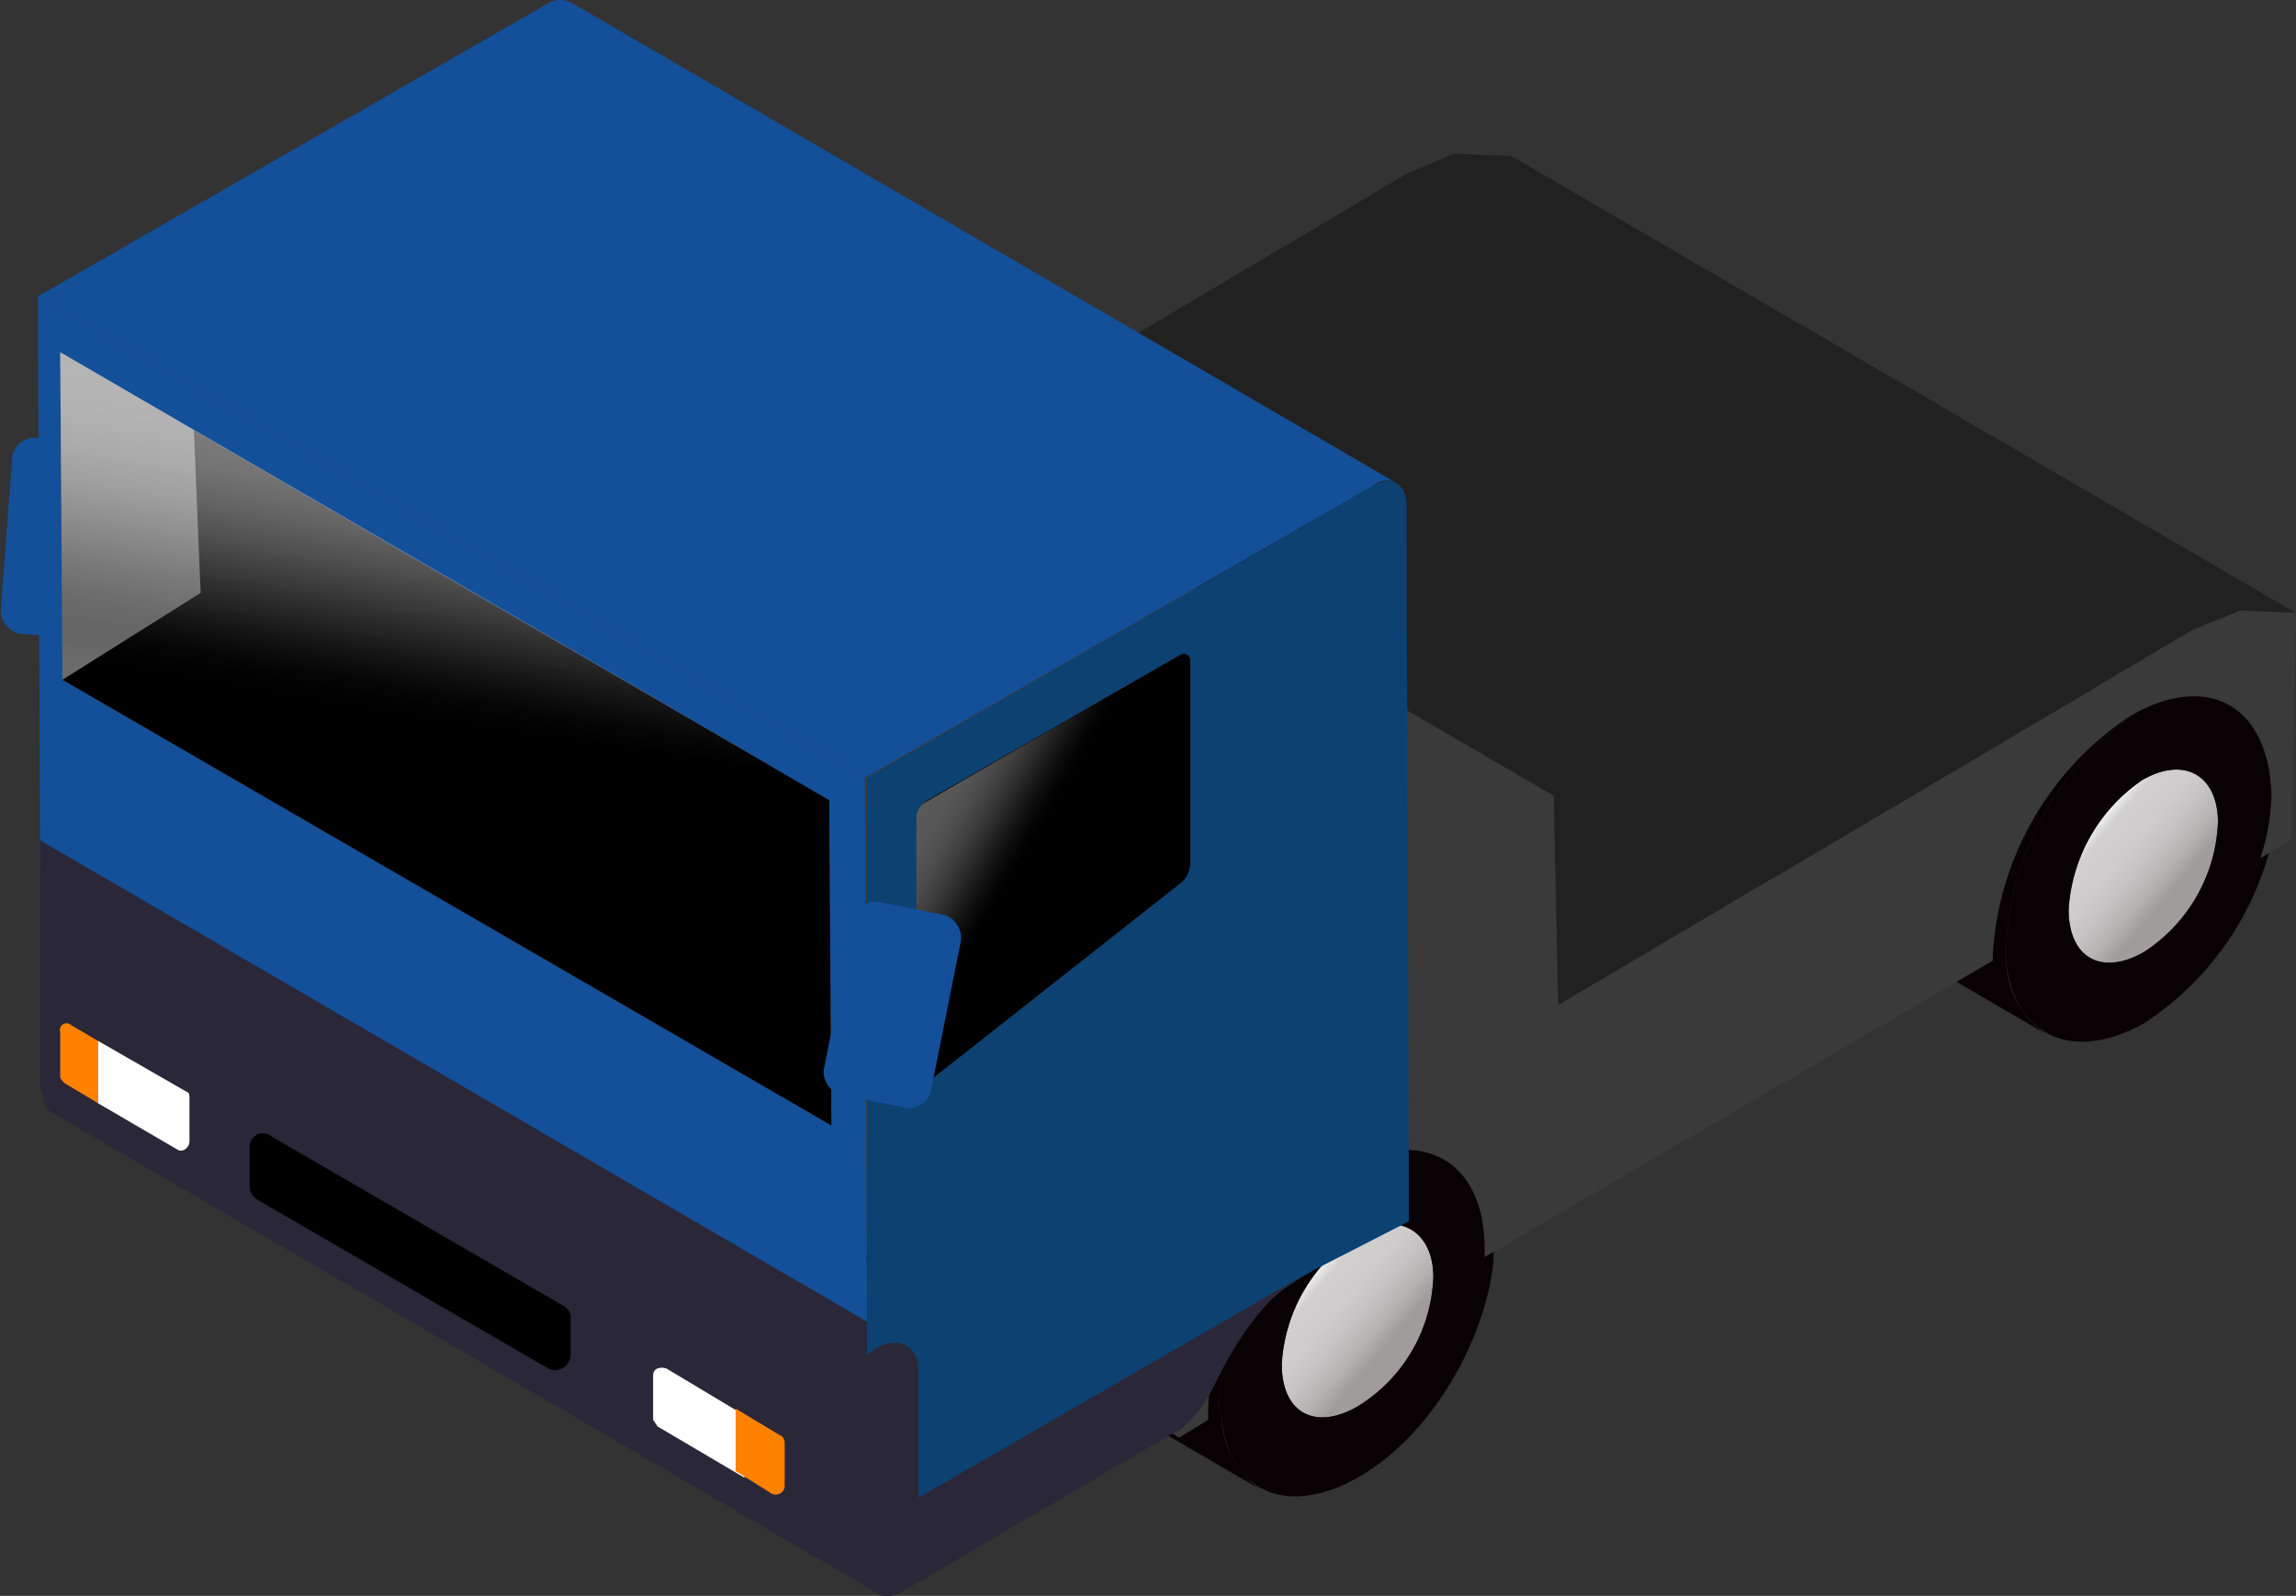 <svg xmlns="http://www.w3.org/2000/svg" xmlns:xlink="http://www.w3.org/1999/xlink" viewBox="0 0 103 71.6">
  <rect x="0" y="0" width="103" height="71.6" fill="#333333" stroke="none"/>
  <defs>
    <linearGradient id="名称未設定グラデーション_30" data-name="名称未設定グラデーション 30" x1="58.7" y1="57.44" x2="63.05" y2="61.09" gradientUnits="userSpaceOnUse">
      <stop offset="0" stop-color="#efefef"/>
      <stop offset="0.1" stop-color="#d1cfd0"/>
      <stop offset="0.32" stop-color="#cecccd"/>
      <stop offset="0.49" stop-color="#c5c2c3"/>
      <stop offset="0.66" stop-color="#b5b2b2"/>
      <stop offset="0.8" stop-color="#a09c9c"/>
    </linearGradient>
    <linearGradient id="名称未設定グラデーション_30-2" x1="93.97" y1="37.04" x2="98.32" y2="40.69" xlink:href="#名称未設定グラデーション_30"/>
    <linearGradient id="名称未設定グラデーション_33" data-name="名称未設定グラデーション 33" x1="41.47" y1="35.84" x2="46.07" y2="38.5" gradientUnits="userSpaceOnUse">
      <stop offset="0" stop-color="#fff" stop-opacity="0.7"/>
      <stop offset="0.19" stop-color="#fafafa" stop-opacity="0.69"/>
      <stop offset="0.34" stop-color="#ececec" stop-opacity="0.65"/>
      <stop offset="0.48" stop-color="#d4d4d4" stop-opacity="0.58"/>
      <stop offset="0.61" stop-color="#b2b2b2" stop-opacity="0.49"/>
      <stop offset="0.73" stop-color="#868686" stop-opacity="0.37"/>
      <stop offset="0.86" stop-color="#505050" stop-opacity="0.22"/>
      <stop offset="0.97" stop-color="#111" stop-opacity="0.05"/>
      <stop offset="1" stop-opacity="0"/>
    </linearGradient>
    <linearGradient id="名称未設定グラデーション_6" data-name="名称未設定グラデーション 6" x1="19.91" y1="18.86" x2="17.58" y2="32.09" gradientUnits="userSpaceOnUse">
      <stop offset="0" stop-color="#fff"/>
      <stop offset="0.16" stop-color="#fcfcfc" stop-opacity="0.99"/>
      <stop offset="0.29" stop-color="#f2f2f2" stop-opacity="0.95"/>
      <stop offset="0.41" stop-color="#e1e1e1" stop-opacity="0.88"/>
      <stop offset="0.52" stop-color="#c9c9c9" stop-opacity="0.79"/>
      <stop offset="0.63" stop-color="#aaa" stop-opacity="0.67"/>
      <stop offset="0.74" stop-color="#848484" stop-opacity="0.52"/>
      <stop offset="0.84" stop-color="#585858" stop-opacity="0.34"/>
      <stop offset="0.94" stop-color="#252525" stop-opacity="0.14"/>
      <stop offset="1" stop-opacity="0"/>
    </linearGradient>
  </defs>
  <title>tractor-thumb</title>
  <g id="レイヤー_2" data-name="レイヤー 2">
    <g id="レイヤー_1-2" data-name="レイヤー 1">
      <g>
        <g>
          <path d="M56.5,66.8,16.2,43.3a3.7,3.7,0,0,1-1.7-3.1c0-.3-.1-.5-.1-.8a13.6,13.6,0,0,1,6.2-10.6L60.9,52.2a13.6,13.6,0,0,0-6.2,10.6,1.9,1.9,0,0,0,.1.8A4.1,4.1,0,0,0,56.5,66.8Z" fill="#090204"/>
          <path d="M60.9,55.4a7.4,7.4,0,0,0-3.4,5.8c0,2.2,1.5,3,3.4,1.9a7.1,7.1,0,0,0,3.4-5.8C64.3,55.2,62.7,54.3,60.9,55.4Z" fill="url(#名称未設定グラデーション_30)"/>
          <path d="M60.9,52.2c3.4-2,6.1-.4,6.1,3.5v.9c-.4,3.7-2.9,7.9-6.1,9.7s-5.8.6-6.1-2.7a1.9,1.9,0,0,1-.1-.8A13.6,13.6,0,0,1,60.9,52.2Zm0,10.9a7.1,7.1,0,0,0,3.4-5.8c0-2.1-1.6-3-3.4-1.9a7.4,7.4,0,0,0-3.4,5.8c0,2.2,1.5,3,3.4,1.9" fill="#090204"/>
        </g>
        <g>
          <path d="M91.8,46.4,51.5,22.9a4,4,0,0,1-1.8-3.1V19c0-3.9,8-5.6,11.4-7.6l35,20.4A13.5,13.5,0,0,0,90,42.4v.8A4.1,4.1,0,0,0,91.8,46.4Z" fill="#090204"/>
          <path d="M96.1,35a7.6,7.6,0,0,0-3.3,5.8c0,2.2,1.5,3,3.4,1.9a7.3,7.3,0,0,0,3.3-5.8C99.5,34.8,98,33.9,96.1,35Z" fill="url(#名称未設定グラデーション_30-2)"/>
          <path d="M96.1,31.8c3.4-1.9,6.2-.4,6.2,3.5a2.8,2.8,0,0,1-.1.9,13.5,13.5,0,0,1-6,9.7c-3.2,1.8-5.8.6-6.2-2.7v-.8A13.5,13.5,0,0,1,96.1,31.8Zm.1,10.9a7.3,7.3,0,0,0,3.3-5.8c0-2.1-1.5-3-3.4-1.9a7.6,7.6,0,0,0-3.3,5.8c0,2.2,1.5,3,3.4,1.9" fill="#090204"/>
        </g>
        <polygon points="67.8 7 65.2 6.9 63.1 7.8 34.6 24.7 69.9 45.1 98.3 28.3 100.5 27.4 103 27.5 67.8 7" fill="#212121"/>
        <path d="M100.5,27.4l-2.2.9L69.9,45.1l-.2-9.4L34.5,15.2l-2.7,1.6v6.4c-.5.5-10.6,8.2-12.6,12s-1.6,8.5-1.6,8.8L52.9,64.5l1.3-.8v-.5a13.3,13.3,0,0,1,6.2-10.8c3.4-1.9,6.2-.3,6.2,3.6v.4L89.4,43.1v-.3a13.8,13.8,0,0,1,6.2-10.7c3.5-2,6.2-.4,6.3,3.6a9.7,9.7,0,0,1-.5,2.8l1.4-.8.2-10.2Z" fill="#3a3a3a"/>
        <rect x="0.3" y="19.7" width="4.9" height="8.82" rx="1" transform="translate(1.8 -0.1) rotate(4.3)" fill="#144f99"/>
        <polygon points="38.9 60.8 1.8 39.2 1.7 13.3 38.8 34.9 38.9 60.8" fill="#144f99"/>
        <polygon points="37.3 50.5 2.8 30.5 2.7 15.8 37.2 35.9 37.3 50.5" fill="#6b6b6b"/>
        <path d="M52.9,29.4a.3.3,0,0,1,.5.2v9.2a1.2,1.2,0,0,1-.4.8L41.7,48.5h-.1c-.3.2-.5.1-.5-.2V36.7a1,1,0,0,1,.5-.8Z"/>
        <g opacity="0.5">
          <path d="M49.8,31.2c.2-.1.4,0,.4.2L41.6,45.3h-.1c-.2.1-.4.1-.4-.2V36.6a.8.8,0,0,1,.4-.6Z" fill="url(#名称未設定グラデーション_33)"/>
        </g>
        <polygon points="2.8 30.5 9 26.6 8.7 19.3 37.2 35.9 37.3 50.5 2.8 30.5"/>
        <g opacity="0.5">
          <polygon points="2.8 29.5 2.7 15.8 34.9 34.5 2.8 29.5" fill="url(#名称未設定グラデーション_6)"/>
        </g>
        <path d="M25.6.1a1.1,1.1,0,0,0-1.1.1L1.7,13.3,38.8,34.9,61.6,21.8a.9.9,0,0,1,1.1-.1Z" fill="#144f99"/>
        <path d="M38.9,70.1h0V59.3L1.8,37.7V48.9h.1c0,.6.2.9.4,1L39.4,71.5C39.1,71.3,38.9,71,38.9,70.1Z" fill="#2a2738"/>
        <path d="M24.6,61.4,11.5,53.8a.7.7,0,0,1-.3-.6V51.5a.6.6,0,0,1,1-.5l13.1,7.6a.6.6,0,0,1,.3.6v1.6A.7.7,0,0,1,24.6,61.4Z"/>
        <g>
          <path d="M3.2,46a.3.3,0,0,0-.5.3v2c0,.1.1.2.2.3l1.5.9V46.7Z" fill="#ff8100"/>
          <path d="M8.5,49.3c0-.1,0-.3-.1-.3l-4-2.3v2.8L8,51.6c.2.1.5-.1.5-.4Z" fill="#fff"/>
        </g>
        <path d="M29.3,63.7l.2.3,3.9,2.3V63.5l-3.5-2.1c-.3-.1-.6,0-.6.3Z" fill="#fff"/>
        <path d="M34.6,67a.4.4,0,0,0,.6-.4V64.7c0-.1-.1-.3-.2-.3l-2-1.2V66Z" fill="#ff8100"/>
        <path d="M61.6,21.8c.8-.5,1.5-.1,1.5.9,0,4.9.1,23.2.1,32.1l-4.1,2.1c-3.3,1.8-2.9,2.7-4.8,5L41.2,69.7V61.5c0-1.1-.9-1.6-1.9-1l-.4.3V34.9Zm-8.2,17V29.6a.3.3,0,0,0-.5-.2L41.6,35.9a1,1,0,0,0-.5.8V48.3c0,.3.2.4.5.2h.1L53,39.6a1.2,1.2,0,0,0,.4-.8" fill="#0c4172"/>
        <rect x="37.6" y="40.7" width="4.9" height="8.82" rx="1" transform="translate(9.6 -7) rotate(11.3)" fill="#144f99"/>
        <path d="M39.3,60.5c1-.6,1.9-.1,1.9,1v5.7l17.3-10c-.1.2-1.9.6-4,4.9a6.5,6.5,0,0,1-1.6,2.1h-.1L40.5,71.4c-.9.5-1.6.1-1.6-.9V60.8Z" fill="#2a2738"/>
      </g>
    </g>
  </g>
</svg>
